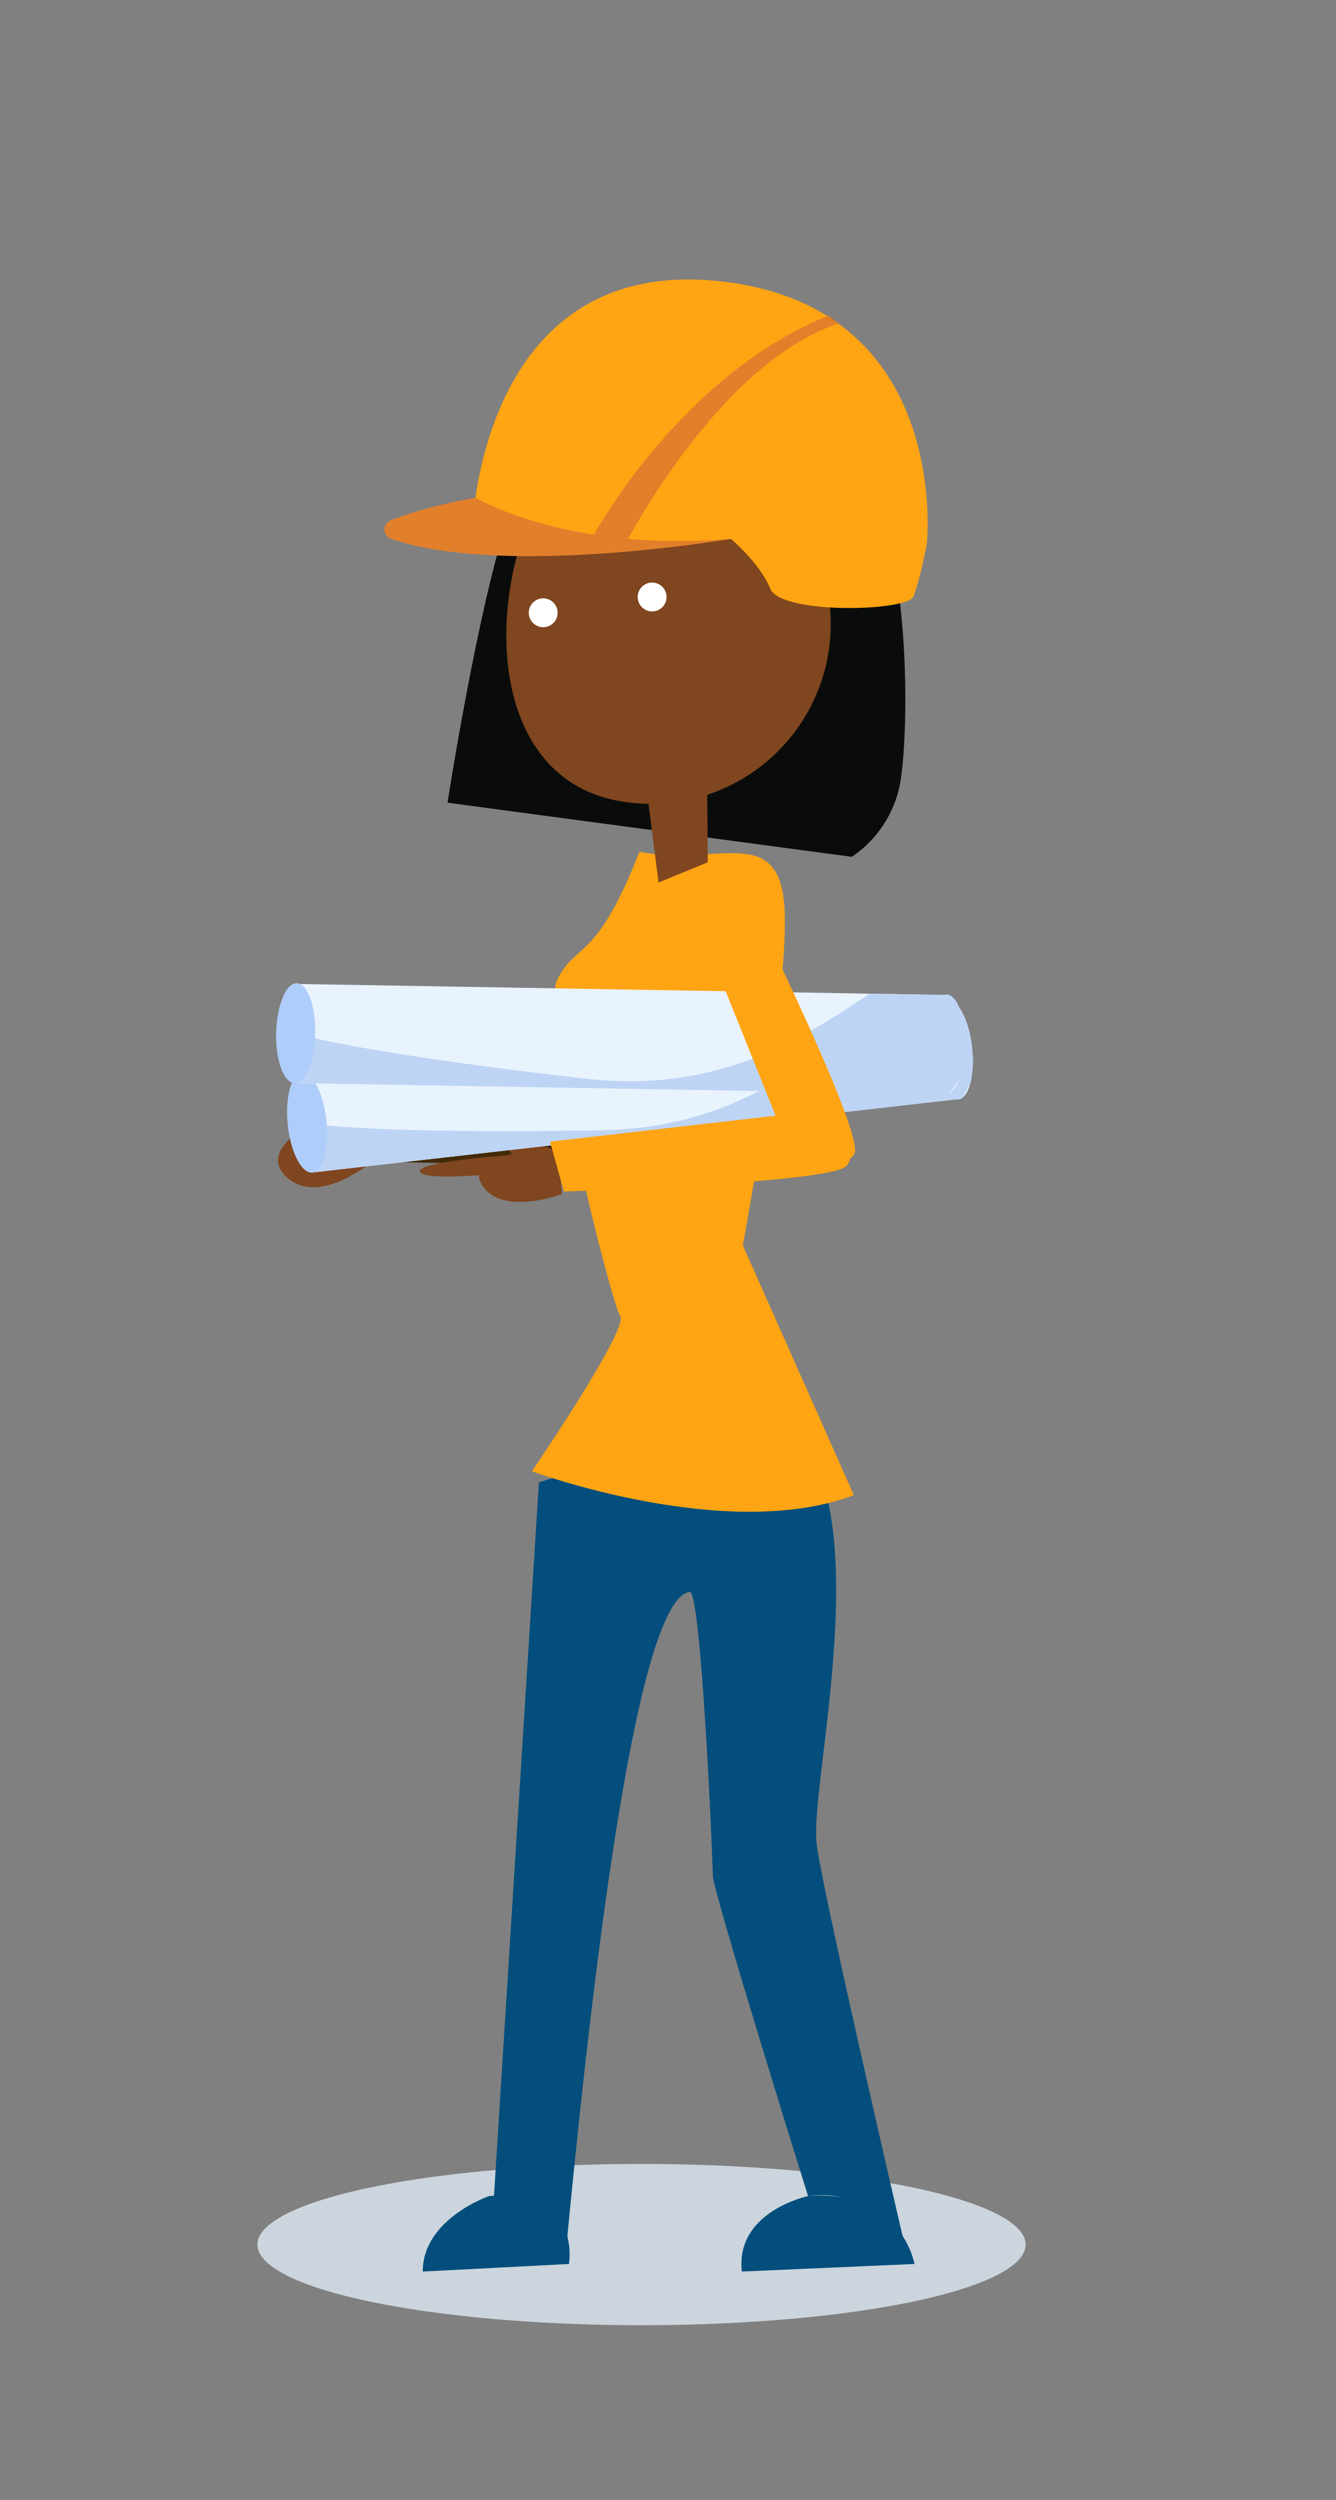 <svg xmlns="http://www.w3.org/2000/svg" viewBox="0 0 325 608"><rect x="0" y="0" width="325" height="608" fill="#808080" stroke="none"/><defs><style>.cls-1{fill:#ccd5dd;}.cls-2{fill:#090c0b;}.cls-3{fill:#034e7c;}.cls-4{fill:#ffa412;}.cls-5{fill:#7f461f;}.cls-6{fill:#422b09;}.cls-7{fill:#fff;}.cls-8{fill:#e27f2b;}.cls-9{fill:#e9f3fe;}.cls-10{fill:#bed4f4;}.cls-11{fill:#afcdfb;}</style></defs><g id="Calque_7" data-name="Calque 7"><ellipse class="cls-1" cx="156.06" cy="545.89" rx="93.44" ry="19.61"/><path class="cls-2" d="M178,94s25,3.57,33.39,22c10.24,22.37,9.63,61,7.72,73.69a27.68,27.68,0,0,1-11.9,18.69l-98.34-13.16s11.24-72.88,20.47-81.26S178,94,178,94Z"/><path class="cls-3" d="M201.66,366.17c5.65,28.23-4.39,70.8-3,82.29s21,95.76,21,95.76-8.53-12.31-23.08-10.1c0,0-23.18-74.17-23.18-78s-2.82-69.26-5.61-68.95c-14.15,1.58-25.44,111.66-30.08,159.84l-17.58-12.37L131.1,360.53S196,338,201.66,366.17Z"/><path class="cls-3" d="M196.62,534.09s-17.78,3.67-16.16,18.36l42-1.84S219.25,532.26,196.62,534.09Z"/><path class="cls-3" d="M119,534.09s-16.16,5.51-16.16,18.36l35.56-1.84S141.67,532.26,119,534.09Z"/><path class="cls-4" d="M155.55,207.17C145,234,140.45,228.94,135.67,238s13.08,79,15.21,82.09-21.48,37.73-21.48,37.73,47.34,17.53,78.31,5.81l-27-60.72s12-65.12,10-83.71S174.08,210.65,155.55,207.17Z"/><path class="cls-5" d="M201.4,159.49a43.74,43.74,0,0,1-50.79,35.32c-23.78-4.27-30.51-29.69-26.24-53.47s17.93-36.92,41.71-32.64A43.74,43.74,0,0,1,201.4,159.49Z"/><path class="cls-4" d="M169.52,215.48s-20.17,64.34-17,69,16.23-1.29,16.23-1.29l14.87-68.05Z"/><path class="cls-6" d="M94.93,282.58s62.62,1.89,66-2.53-5.27-15.51-5.27-15.51l-70.3,2.88Z"/><polygon class="cls-5" points="172 186.67 172.18 209.71 160.2 214.63 156.27 183.84 172 186.67"/><path class="cls-5" d="M88.09,267.21l5.45,12.86s-15,14.26-23.79,6.22c-5.21-4.74.19-9.66,5.52-12.91-2.78-1.6-5.47-3.31-3.84-4.42C74.4,267,88.09,267.21,88.09,267.21Z"/><circle class="cls-7" cx="132.14" cy="149.03" r="3.51"/><circle class="cls-7" cx="158.64" cy="145.19" r="3.51"/><path class="cls-2" d="M195.63,129.2l-80.56,3.92s-3.19-55,47.92-49.4S195.63,129.2,195.63,129.2Z"/><path class="cls-4" d="M174.12,68.3c11.37,1.09,20.24,4.23,27.18,8.59.69.43,1.36.87,2,1.33h0c26,18.18,22.16,54,22.16,54s-1.7,9.16-3.26,12.85-32.27,4.38-34.82-1.88-9.54-12.09-9.54-12.09l-34.24,2.82c-7.25.57-28.8-3.44-28.8-3.44C114.75,128.43,116.55,62.81,174.12,68.3Z"/><path class="cls-8" d="M95,126.59c3.66-1.51,10-3.54,20.64-5.56,0,0,10.12,6.08,28.84,9,6.79-11.85,26.82-41,56.83-53.17l.26-.12c.79.74,1.21,1,1.75,1.45h0a6.52,6.52,0,0,1,.54.53c-24.67,8.27-44.44,40.41-51.09,52.33a143.5,143.5,0,0,0,25.09,0s-55.33,9.47-82.72,0A2.39,2.39,0,0,1,95,126.59Z"/><path class="cls-5" d="M102.18,285.05c-1.43-2.44,20.57-4,20.57-4h0c.63-.14,1.26-.25,1.88-.35-1.68-1.88-3.28-3.81-1.76-4.11,2.75-.55,13,3.47,13,3.47l.82,10.35s-14.92,5.6-19.52-2.4a4.57,4.57,0,0,1-.66-2.19C110.35,286.25,103,286.43,102.18,285.05Z"/><path class="cls-9" d="M212,245.4l17.84-2a2.19,2.19,0,0,1,.59-.17,2.32,2.32,0,0,1,.59,0c2.41.48,4.77,5.38,5.45,11.55,0,.33.06.64.09,1a24.94,24.94,0,0,1-.41,7.23c-.5,2.14-1.33,3.66-2.4,4.2l-.06,0a2,2,0,0,1-.63.17,1.64,1.64,0,0,1-.62,0L76.4,285.1l-1.35-11.93-1.37-12Z"/><path class="cls-10" d="M146.09,274.9c33.22-.56,51.6-17.23,65.91-29.5l17.84-2a2.19,2.19,0,0,1,.59-.17,2.32,2.32,0,0,1,.59,0c2.41.48,4.77,5.38,5.45,11.55,0,.33.06.64.09,1a24.94,24.94,0,0,1-.41,7.23c-1,2.32-1.88,3.87-2.4,4.2l-.06,0a2,2,0,0,1-.63.17,1.64,1.64,0,0,1-.62,0L76.4,285.1l-1.35-11.93C77.4,273.56,93.29,275.78,146.09,274.9Z"/><path class="cls-11" d="M73.41,261c2.61-.28,5.31,4.9,6,11.58s-.79,12.32-3.4,12.61-5.31-4.91-6-11.58S70.8,261.3,73.41,261Z"/><path class="cls-9" d="M211.64,241.67l18,.31a2.15,2.15,0,0,1,.61-.09,2.27,2.27,0,0,1,.58.1c2.33.79,4,6,3.9,12.17,0,.33,0,.64,0,1a24.59,24.59,0,0,1-1.34,7.12c-.77,2.05-1.8,3.45-2.93,3.85l-.07,0a2,2,0,0,1-.64.1,2.2,2.2,0,0,1-.61-.12l-157-2.7.21-12,.21-12.1Z"/><path class="cls-10" d="M142.45,262.34c33,3.77,53.41-10.37,69.19-20.67l18,.31a2.15,2.15,0,0,1,.61-.09,2.27,2.27,0,0,1,.58.1c2.33.79,4,6,3.9,12.17,0,.33,0,.64,0,1a24.59,24.59,0,0,1-1.34,7.12c-1.24,2.17-2.37,3.59-2.93,3.85l-.07,0a2,2,0,0,1-.64.1,2.2,2.2,0,0,1-.61-.12l-157-2.7.21-12C74.52,252.08,90,256.34,142.45,262.34Z"/><path class="cls-11" d="M72.19,239.12c2.63.06,4.63,5.55,4.48,12.27s-2.39,12.11-5,12.06S67,257.9,67.18,251.18,69.57,239.07,72.19,239.12Z"/><path class="cls-4" d="M137.17,289.78s65.06-2,68.77-6.23-4.72-13.66-4.72-13.66l-67.41,7.77Z"/><path class="cls-4" d="M185.9,226.46s24.34,49.68,21.94,54.15-14.64,2-14.64,2L170,224.81Z"/></g></svg>
